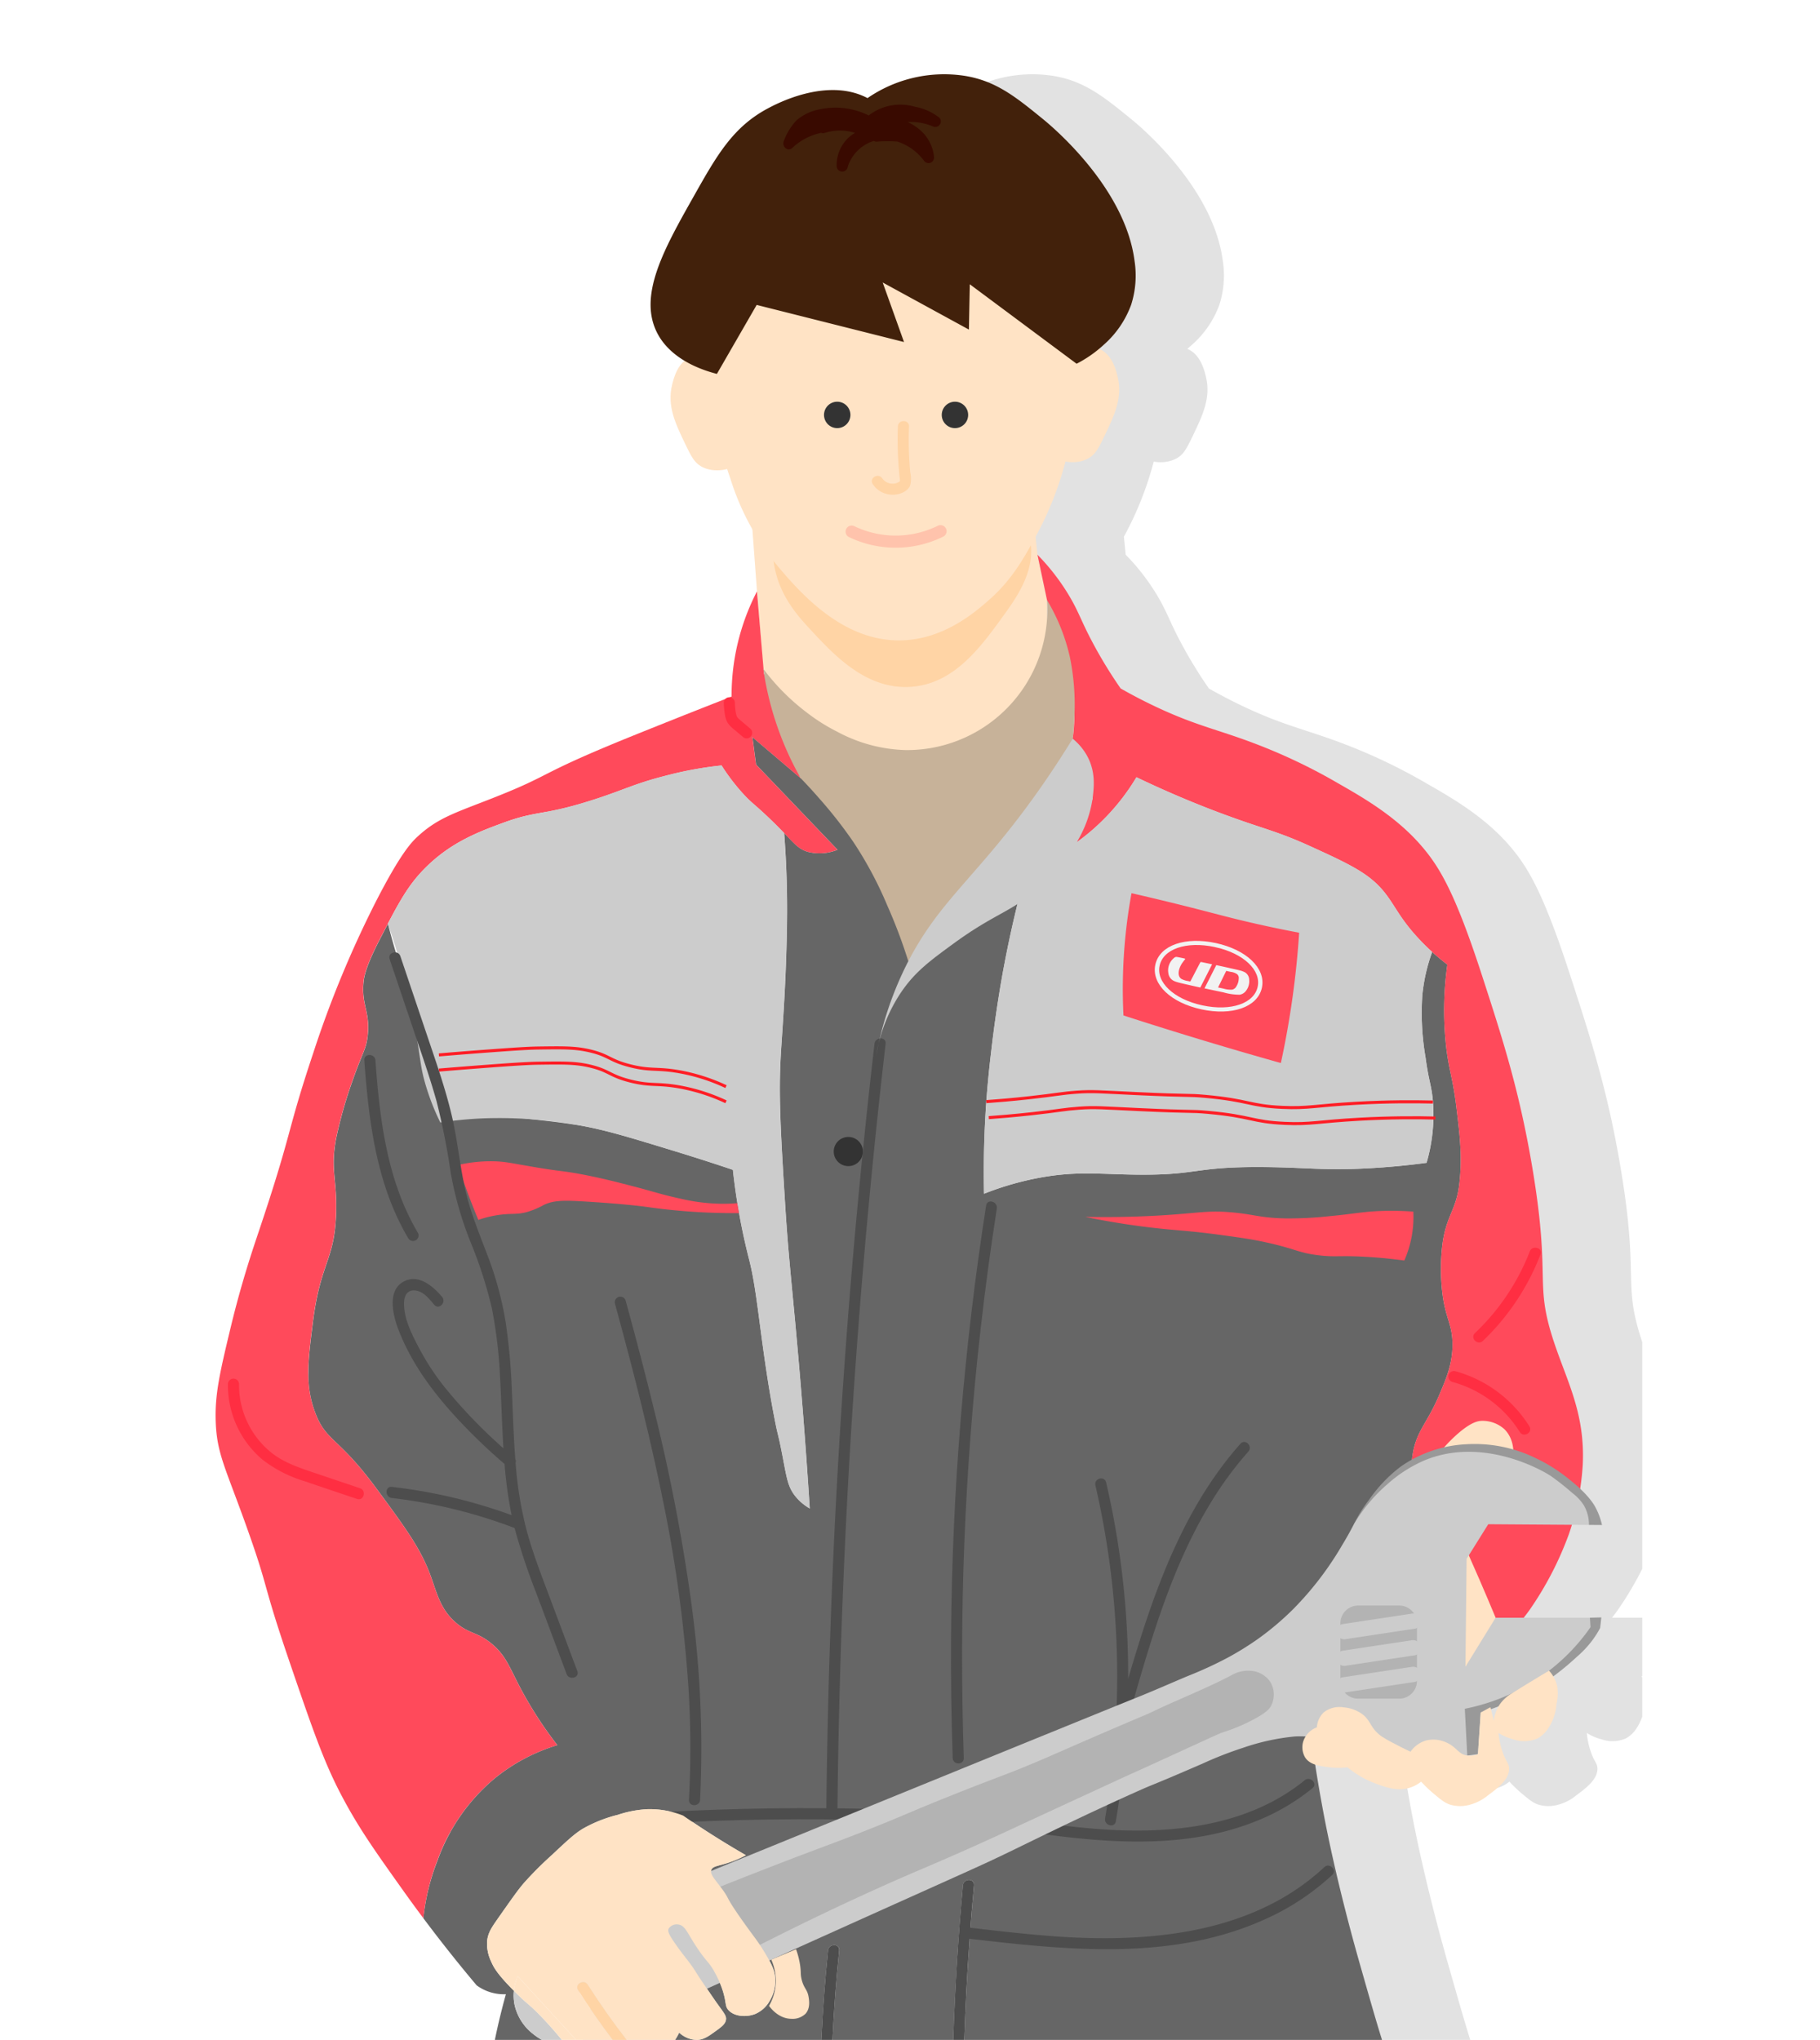 <svg xmlns="http://www.w3.org/2000/svg" xmlns:xlink="http://www.w3.org/1999/xlink" width="430" height="482" viewBox="0 0 430 482">
  <defs>
    <clipPath id="clip-path">
      <rect id="長方形_1767" data-name="長方形 1767" width="430" height="482" transform="translate(-12224 1764)" fill="#fff" opacity="0.58"/>
    </clipPath>
    <clipPath id="clip-path-2">
      <rect id="長方形_1003" data-name="長方形 1003" width="345" height="482" transform="translate(4834 2426)" fill="red" opacity="0.43"/>
    </clipPath>
    <clipPath id="clip-path-3">
      <rect id="長方形_936" data-name="長方形 936" width="327.564" height="468.756" fill="none"/>
    </clipPath>
  </defs>
  <g id="マスクグループ_32" data-name="マスクグループ 32" transform="translate(12224 -1764)" clip-path="url(#clip-path)">
    <g id="マスクグループ_24" data-name="マスクグループ 24" transform="translate(-17015 -662)" clip-path="url(#clip-path-2)">
      <g id="グループ_1894" data-name="グループ 1894" transform="translate(4841.935 2443.535)">
        <path id="パス_3331" data-name="パス 3331" d="M309.074,364.646q.75-.953,1.411-1.89a78.318,78.318,0,0,0,9.227-17.794c.18-.532.439-1.306.73-2.264l4.035.028,3.088.021a16.515,16.515,0,0,0-1.546-4.171,17.3,17.3,0,0,0-3.605-4.39,52.727,52.727,0,0,0,.594-5.7c.559-11.834-3.5-19.23-6.591-28.339-5.089-14.972-.773-14.516-5.272-41.519-3.058-18.353-7.081-30.744-11.863-45.473-6.457-19.891-10.136-25.939-14.5-30.975-6.4-7.388-14.943-11.985-20.431-15.157A132.2,132.2,0,0,0,245.172,158c-8.64-3.26-13.795-4.173-23.336-8.707-3.469-1.648-6.23-3.164-8.011-4.18a107.22,107.22,0,0,1-6.967-11.494c-2.4-4.577-3-6.73-5.224-10.45a51.2,51.2,0,0,0-7.463-9.647c-.147-1.5-.291-2.908-.43-4.261.108-.2.217-.4.324-.6a78.031,78.031,0,0,0,6.368-15.817c.117-.415.241-.868.367-1.341a8.2,8.2,0,0,0,5.4-.743c1.69-.942,2.434-2.438,3.851-5.392,2.271-4.73,4.28-8.916,3.081-13.865-.371-1.531-1.265-5.223-4.237-6.547-.058-.027-.118-.041-.177-.064.353-.294.708-.6,1.066-.929a23.207,23.207,0,0,0,6.523-9.5,22.648,22.648,0,0,0,.807-10.331c-2.226-17.438-19.629-31.9-21.7-33.583C188.965,5.306,184.2,1.4,176.494.307A31.979,31.979,0,0,0,154.027,5.64c-.112-.059-.276-.143-.476-.24-9.39-4.532-20.87,1.513-22.928,2.6-8.392,4.419-12.2,11.177-17.616,20.778C105.943,41.3,99.7,52.38,104.425,61.3a16.552,16.552,0,0,0,6.378,6.4c-1.961,1.652-2.645,4.449-2.957,5.733-1.2,4.948.81,9.134,3.081,13.865,1.418,2.953,2.161,4.449,3.851,5.392a8.427,8.427,0,0,0,6.111.59c.246.787.479,1.492.679,2.085a67.844,67.844,0,0,0,5.265,12.214q.543,7.309,1.083,14.618a53.586,53.586,0,0,0-6,24.831l-.461.179c-.026,0-.05-.006-.077-.005a1.439,1.439,0,0,0-.93.4c-5.195,2.034-12.357,4.861-20.859,8.285-24.558,9.893-19.143,9.259-34.377,15.239-8.685,3.41-12.755,4.606-17.536,9.038-1.316,1.22-3.917,3.826-9.81,15.334a250.183,250.183,0,0,0-14.827,35.876c-6.408,19.221-4.685,17.756-12.758,41.819-1.492,4.447-4.156,12.241-6.758,23.076C1.04,306.592-.2,311.885.025,318.239c.268,7.754,2.286,10.849,7.491,25.472,5.256,14.762,3.325,11.959,9.989,31.466,5.26,15.394,7.972,23.249,11.987,30.967,3.923,7.539,7.659,12.83,14.484,22.476,5.085,7.186,9.828,13.2,11.932,15.838,2.268,2.84,4.248,5.229,5.777,7.044a10.877,10.877,0,0,0,6.906,2.092c-.5,1.8-1.288,4.728-2.093,8.371-.18.82-.35,1.624-.512,2.422h209.59c-1.374-4.38-2.961-9.949-5.186-17.751-5.259-18.45-7.83-31.626-8.446-34.843-.937-4.884-1.642-9.113-2.16-12.448a18.4,18.4,0,0,0,3.368.638,16.825,16.825,0,0,0,4.277,0,23.115,23.115,0,0,0,6.635,3.834c2.483.921,5.355,1.987,8.406.885a8.355,8.355,0,0,0,2.359-1.327,31.535,31.535,0,0,0,3.1,2.949c1.689,1.4,2.56,2.113,3.834,2.506a8.375,8.375,0,0,0,4.572,0,11.26,11.26,0,0,0,4.276-2.211c2.262-1.675,5.051-3.74,5.013-6.341-.018-1.316-.743-1.493-1.621-4.129a18.624,18.624,0,0,1-.886-4.276,11.762,11.762,0,0,0,3.393,1.474,8.067,8.067,0,0,0,5.751-.147,6.987,6.987,0,0,0,2.655-2.507,12.141,12.141,0,0,0,1.917-5.751,10.667,10.667,0,0,0,.147-4.129,7.8,7.8,0,0,0-.922-2.3c1.954-1.452,3.586-2.891,5.5-4.578a24.61,24.61,0,0,0,3.63-3.828,23.069,23.069,0,0,0,1.939-3.047l.277-2.494-2.7.076Z" transform="translate(20.856)" fill="#e2e2e2"/>
        <g id="グループ_1768" data-name="グループ 1768">
          <g id="グループ_1767" data-name="グループ 1767" clip-path="url(#clip-path-3)">
            <path id="パス_3266" data-name="パス 3266" d="M77.083,475.259a11.969,11.969,0,0,1-4.458-7.071,11.011,11.011,0,0,1-.126-3.17c-3.837-3.849-4.779-5.5-5.361-6.884a9.545,9.545,0,0,1-.952-4.955c.208-1.839,1.015-3.055,2.478-5.145,3.243-4.636,4.867-6.954,6.288-8.576a85.321,85.321,0,0,1,6.48-6.479c3.651-3.425,5.476-5.138,7.432-6.289a32.52,32.52,0,0,1,8.2-3.24,26.429,26.429,0,0,1,7.051-1.334,21.286,21.286,0,0,1,8.386,1.525q4.059,2.8,8.571,5.616,3.167,1.97,6.238,3.733a25.884,25.884,0,0,1-3.374,1.514c-2.942,1.074-4.371.982-4.763,1.906-.4.946.629,2.07,2.1,4,2.56,3.373.662,1.59,5.337,8.194,2.7,3.808,3.294,4.356,4.955,7.052,2.163,3.511,2.571,4.9,2.668,6.289a9.118,9.118,0,0,1-1.334,5.526,7.1,7.1,0,0,1-3.431,3.049c-2.043.787-4.9.626-6.288-.952-.87-.986-.418-1.675-1.334-4.574a23.363,23.363,0,0,0-1.715-4c-1.385-2.662-2-2.666-4.194-5.908-2.514-3.717-2.92-5.507-4.574-5.717a2.3,2.3,0,0,0-2.286.952c-.321.673.107,1.524,1.715,3.812,1.594,2.268,2.224,2.928,3.43,4.574,1.282,1.75,1.013,1.609,3.43,5.145,1.622,2.371,2.431,3.556,2.478,3.621,2.031,2.862,2.617,3.425,2.477,4.383-.154,1.051-1.049,1.7-2.668,2.859-1.5,1.077-2.591,1.863-4.193,1.906a6.137,6.137,0,0,1-4.192-1.715,13.126,13.126,0,0,1-.972,1.722h34.567q.5-10.586,1.583-21.135c.172-1.667,2.8-1.679,2.627,0q-1.088,10.543-1.589,21.135H176.3q.625-18.293,2.291-36.529c.154-1.671,2.781-1.682,2.626,0q-1.157,12.523-1.818,25.084-.3,5.721-.491,11.445H277.6c-1.374-4.38-2.961-9.95-5.185-17.752-5.26-18.45-7.831-31.625-8.447-34.843-1.131-5.9-1.93-10.87-2.464-14.429,19.024-7.268,33.926-16.851,43.543-26.09l-20.2-38.334a22.255,22.255,0,0,1,0-6.875c.88-5.523,3.4-7.339,6.151-13.75,1.783-4.158,3.28-7.651,3.256-12.3-.026-5.1-1.852-6.028-2.532-13.388a48.2,48.2,0,0,1,.064-9.412c.806-7.49,3.331-8.589,4.082-15.068.73-6.294.13-11.268-.629-17.579-.951-7.909-1.838-9.054-2.511-15.069a76.7,76.7,0,0,1,.315-19.148c-.984-.749-2.221-1.748-3.587-2.991a41.564,41.564,0,0,0-2.332,10.263,61.432,61.432,0,0,0,.757,14.613c.8,5.916,1.456,6.68,1.764,10.582a40.632,40.632,0,0,1-1.512,14.361c-3.027.407-7.568.938-13.1,1.26-10.931.635-15.07-.161-25.193-.252-17.373-.157-15.367,2.1-31.745,1.764-7.917-.161-13.1-.783-21.416.755a70.108,70.108,0,0,0-13.1,3.779c-.1-4.559-.1-10.378.252-17.132.384-7.46,1.033-13.057,1.511-17.133,1.167-9.924,2.542-17.365,3.024-19.9,1.067-5.619,2.167-10.445,3.106-14.267,3.54-11.539,8.926-24.533,16.66-31.489a13.151,13.151,0,0,0-.786-3.808,9.993,9.993,0,0,0-2.824-3.767l-3.8-24.046c-.675,15.323-10.892,28.4-24.982,32.329a34.69,34.69,0,0,1-34.386-9.993q-.551,5.513-1.1,11.026l-11.4-9.693q.433,3.239.864,6.478l19.241,20.125a11.15,11.15,0,0,1-6.969.5c-2.1-.6-2.992-1.7-5.636-4.442.268,3.472.507,7.557.624,12.154.125,4.885.073,8.809,0,12.093-.293,13.219-1.081,22.465-1.41,28.071-.557,9.545-.056,18.188,1.024,35.472.854,13.68,1.84,20.861,3.492,40.429,1.131,13.413,1.874,24.33,2.319,31.346a12,12,0,0,1-3.418-2.906c-1.84-2.308-2.026-4.411-3.135-10.1-1.038-5.321-.888-3.557-1.946-9.15-.729-3.864-1.257-7.121-1.676-9.878-1.863-12.224-2.459-20.064-4.089-26.549-.364-1.45-1.425-5.534-2.433-11.194-.637-3.582-1.112-7-1.461-10.222-3.195-1.078-7.9-2.627-13.628-4.38-10.885-3.329-16.327-4.993-22.389-6.085-.824-.148-1.742-.271-1.742-.271-3.939-.6-6.781-.891-9.259-1.162-7.852-.858-6.8-.893-8.881-1.028a65.148,65.148,0,0,0-10.494.178c-1.1-4.592-2.215-8.268-3.052-10.819-1.43-4.367-2.609-7.633-2.609-7.633a157.387,157.387,0,0,1-6.549-16.842c-1.133-3.5-2.091-6.874-2.9-10.1-.559,1.062-1.146,2.193-1.786,3.427-3.477,6.7-3.852,9.09-3.981,10.452-.51,5.317,1.563,6.816.994,12.443-.333,3.307-1.156,3.84-3.483,10.453a104.753,104.753,0,0,0-3.983,13.936c-1.393,7.472.214,9.4,0,17.421-.3,11.427-3.677,11.689-5.475,25.882-1.187,9.379-1.9,14.968.5,21.4,2.6,6.982,5.38,5.642,14.433,17.918,7.042,9.547,10.561,14.32,12.941,20.9,1.447,4,2.273,7.81,5.973,10.95,3.1,2.63,5.055,2.107,8.462,4.977,3.207,2.7,4.073,5.356,6.469,9.955a93.275,93.275,0,0,0,8.96,13.936,43.276,43.276,0,0,0-14.932,7.964A45.231,45.231,0,0,0,54.4,434.368a52.13,52.13,0,0,0-3.3,13.5c4.83,6.457,9.164,11.793,12.6,15.872a10.866,10.866,0,0,0,6.906,2.093c-.5,1.8-1.288,4.728-2.094,8.37-.18.82-.35,1.625-.512,2.423H79.131a12.951,12.951,0,0,1-2.047-1.368" transform="translate(-2.016 -12.239)" fill="#666"/>
            <path id="パス_3267" data-name="パス 3267" d="M107.478,511.9a1.369,1.369,0,0,0,.25-.127c-.063-.018-.136-.038-.193-.056-.015.051-.036.117-.057.183" transform="translate(-9.061 -43.141)" fill="#ffad42"/>
            <path id="パス_3268" data-name="パス 3268" d="M209.038,153.042c-.562-5-.9-11.487-1.013-20.488l-2.258-10.714c-.692-7.022-1.314-12.525-1.668-15.915,0,0-.468-4.485-2.143-5.1a1.125,1.125,0,0,0-.5-.062c-.035-.017-.064-.038-.1-.053-7.1-2.861-14.877-2.061-22.276-1.065-7.179.965-.221-.527-24.386,2.077-7.2.777-13.127,1.5-17.168,2.006l1.984,26.784q.739,9.133,1.479,18.265c.84,1.627,12.575,23.62,33.127,26.034,7.734.907,15.084-1.178,17.227-1.764,5.146-1.4,10.8-3.9,14.028-8.339a9.833,9.833,0,0,0,.927-1.573,1.142,1.142,0,0,0,.277-.029,1.432,1.432,0,0,0,.615-.366c.3-.3,1.064-4.26,1.846-9.7" transform="translate(-11.595 -8.324)" fill="#ffe3c5"/>
            <path id="パス_3269" data-name="パス 3269" d="M65.794,413.959A43.284,43.284,0,0,1,80.727,406a93.33,93.33,0,0,1-8.959-13.936c-2.4-4.6-3.264-7.253-6.471-9.954-3.406-2.871-5.361-2.348-8.461-4.978-3.7-3.14-4.527-6.95-5.973-10.95-2.38-6.586-5.9-11.358-12.941-20.9C28.867,333,26.085,334.336,23.488,327.354c-2.394-6.434-1.686-12.022-.5-21.4,1.8-14.193,5.172-14.455,5.475-25.882.213-8.016-1.393-9.949,0-17.421a104.783,104.783,0,0,1,3.982-13.936c2.328-6.613,3.15-7.145,3.484-10.453.568-5.627-1.505-7.126-1-12.443.13-1.362.505-3.755,3.981-10.452,4.255-8.2,6.383-12.3,10.453-16.426,6.034-6.122,12.53-8.628,18.914-10.95,7.837-2.851,9.39-1.563,21.4-5.475,7.062-2.3,9.431-3.692,16.425-5.475a86.376,86.376,0,0,1,13.439-2.489,48.187,48.187,0,0,0,4.914,6.484c2.19,2.433,2.695,2.493,6.238,5.87,5.8,5.529,6.4,7.234,9.256,8.053a11.147,11.147,0,0,0,6.968-.5l-19.241-20.125q-.433-3.239-.864-6.478l11.4,9.693q-4.328-12.377-8.658-24.752l-1.646-19.358a53.576,53.576,0,0,0-6,24.83c-5.271,2.06-13,5.1-22.326,8.86-24.558,9.893-19.144,9.259-34.377,15.239-8.685,3.41-12.755,4.6-17.536,9.038-1.316,1.22-3.917,3.826-9.811,15.333a250.343,250.343,0,0,0-14.826,35.876c-6.408,19.221-4.686,17.756-12.758,41.819-1.492,4.447-4.156,12.242-6.758,23.077C1.041,317.84-.194,323.135.026,329.489c.267,7.754,2.286,10.848,7.491,25.472,5.256,14.762,3.324,11.958,9.989,31.466,5.26,15.394,7.972,23.249,11.987,30.966,4.155,7.988,8.1,13.491,14.484,22.476q2.626,3.7,5.11,7.011a52.093,52.093,0,0,1,3.267-13.508A45.219,45.219,0,0,1,65.793,413.96" transform="translate(0 -11.25)" fill="#ff4a5b"/>
            <path id="パス_3270" data-name="パス 3270" d="M328.363,373.207a78.312,78.312,0,0,0,9.226-17.794,61.328,61.328,0,0,0,3.3-16.476c.56-11.834-3.494-19.23-6.591-28.339-5.088-14.972-.773-14.516-5.271-41.519-3.058-18.353-7.081-30.744-11.863-45.473-6.457-19.891-10.136-25.939-14.5-30.975-6.4-7.388-14.942-11.985-20.431-15.157a132.17,132.17,0,0,0-19.178-9.027c-8.639-3.261-13.795-4.174-23.336-8.707-3.469-1.648-6.23-3.164-8.011-4.18a107.223,107.223,0,0,1-6.967-11.494c-2.4-4.577-3-6.73-5.225-10.45a51.164,51.164,0,0,0-7.463-9.647q1.13,5.357,2.259,10.714c.333.927.807,2.262,1.356,3.874,2.161,6.354,3.617,10.635,4.394,14.754a44.371,44.371,0,0,1,.314,14.126A9.986,9.986,0,0,1,223.2,171.2c.6,1.428.589,2.448.942,5.023.176,1.278.462,3.113.941,5.336l-3.766,10.359a51.489,51.489,0,0,0,14.126-15.382c8.527,4.091,15.7,6.935,20.718,8.79,9.461,3.5,12.473,3.916,20.4,7.534,9.29,4.239,14.008,6.45,17.578,10.986,2.486,3.158,3.5,5.961,7.849,10.673A53.746,53.746,0,0,0,308.9,220.8a76.653,76.653,0,0,0-.314,19.149c.672,6.014,1.559,7.159,2.51,15.068.759,6.311,1.358,11.284.628,17.579-.75,6.479-3.276,7.578-4.081,15.069a48.2,48.2,0,0,0-.064,9.411c.679,7.36,2.507,8.289,2.532,13.388.024,4.651-1.473,8.145-3.256,12.3-2.748,6.41-5.271,8.226-6.151,13.75a22.225,22.225,0,0,0,0,6.875l20.2,38.334a59.964,59.964,0,0,0,7.463-8.519" transform="translate(-17.877 -10.451)" fill="#ff4a5b"/>
            <path id="パス_3271" data-name="パス 3271" d="M48.438,229.137c1.606,6.456,2.653,12.453,2.807,13.342.971,5.617.943,7.156,1.947,10.708a55.338,55.338,0,0,0,3.651,9.491,97.414,97.414,0,0,1,10.221-.974,105.543,105.543,0,0,1,22.876,1.7c6.062,1.091,11.5,2.755,22.389,6.084,5.732,1.753,10.433,3.3,13.628,4.381.349,3.222.823,6.64,1.461,10.221,1.007,5.66,2.069,9.746,2.434,11.194,1.63,6.485,2.225,14.325,4.088,26.55.419,2.755.947,6.013,1.678,9.878,1.056,5.593.907,3.828,1.944,9.149,1.109,5.687,1.3,7.79,3.137,10.1a11.985,11.985,0,0,0,3.417,2.9c-.445-7.016-1.187-17.933-2.319-31.346-1.651-19.567-2.637-26.748-3.492-40.429-1.079-17.283-1.581-25.927-1.023-35.471.328-5.607,1.115-14.853,1.408-28.071.073-3.284.125-7.207,0-12.094-.116-4.6-.355-8.682-.622-12.154-.941-.977-2.1-2.159-3.621-3.611-3.542-3.378-4.046-3.438-6.237-5.87a48.173,48.173,0,0,1-4.915-6.484,86.424,86.424,0,0,0-13.439,2.489c-6.994,1.784-9.362,3.175-16.425,5.475-12.011,3.913-13.566,2.624-21.4,5.475-6.383,2.322-12.879,4.828-18.914,10.951-3.457,3.507-5.517,7-8.666,13,1.873,5.41,3.141,10.009,3.988,13.413" transform="translate(-3.747 -15.035)" fill="#ccc"/>
            <path id="パス_3272" data-name="パス 3272" d="M206.156,211.2c-.94,3.822-2.04,8.649-3.107,14.267-.482,2.537-1.856,9.979-3.023,19.9-.48,4.076-1.127,9.672-1.512,17.132-.348,6.753-.353,12.573-.252,17.133a69.985,69.985,0,0,1,13.1-3.779c8.315-1.539,13.5-.917,21.415-.756,16.378.333,14.374-1.92,31.744-1.764,10.125.092,14.264.888,25.194.252,5.534-.321,10.074-.852,13.1-1.259a40.592,40.592,0,0,0,1.512-14.361c-.306-3.9-.965-4.666-1.764-10.582a61.483,61.483,0,0,1-.755-14.613,41.61,41.61,0,0,1,2.331-10.264c-1.046-.95-2.166-2.038-3.32-3.288-4.353-4.711-5.361-7.513-7.847-10.672-3.57-4.535-8.289-6.748-17.579-10.986-7.931-3.619-10.942-4.04-20.4-7.534-5.021-1.854-12.192-4.7-20.718-8.789a51.473,51.473,0,0,1-14.126,15.382l3.767-10.359c-.479-2.223-.766-4.059-.941-5.338-.062-.453-.112-.845-.157-1.214-7.735,6.956-13.121,19.95-16.66,31.49" transform="translate(-16.71 -15.151)" fill="#ccc"/>
            <path id="パス_3273" data-name="パス 3273" d="M62.528,281.349q.937,2.854,2.033,5.844,1.367,3.715,2.795,7.115a25.432,25.432,0,0,1,5.59-1.271c2.438-.264,3.465,0,5.59-.508a18.879,18.879,0,0,0,4.319-1.778c2.324-1.06,4.412-1.12,10.164-.762,8.994.559,13.467,1.159,14.229,1.27A144.866,144.866,0,0,0,128.94,292.7l-.424-2.336c-.92.074-2.241.15-3.828.132a44.814,44.814,0,0,1-9.5-1.188c-4.983-1.081-5.979-1.584-12.143-3.167-3.757-.965-7.055-1.811-11.483-2.64-4.61-.862-4.139-.525-11.218-1.715-5.32-.9-6.564-1.251-9.239-1.32a33.939,33.939,0,0,0-8.575.881" transform="translate(-5.272 -23.644)" fill="#ff4a5b"/>
            <path id="パス_3274" data-name="パス 3274" d="M224.376,294.674c6.432,1.321,11.7,2.06,15.292,2.49,6.446.769,8.871.706,16.714,1.777,4.887.668,7.33,1,10.846,1.778,6.935,1.531,7.466,2.434,12.269,3.023,3.97.487,4.751.01,11.025.356,3.989.22,7.211.608,9.246.889A25.569,25.569,0,0,0,301.9,293.43c-1.483-.113-3.849-.244-6.757-.178-4.98.112-7.043.7-12.98,1.244a87.05,87.05,0,0,1-10.669.533c-5.8-.133-7.24-.957-12.447-1.422-5.767-.516-7.688.165-16.714.711-4.274.258-10.415.5-17.96.355" transform="translate(-18.916 -24.722)" fill="#ff4a5b"/>
            <path id="パス_3275" data-name="パス 3275" d="M236.137,211.291c-.644,3.51-1.189,7.324-1.557,11.415a125.568,125.568,0,0,0-.346,17.468q9.488,3.071,19.371,6.054,9.023,2.718,17.814,5.188c1.044-4.815,1.994-10.013,2.767-15.566.747-5.363,1.244-10.452,1.557-15.22-2.782-.521-7.062-1.369-12.279-2.594-5.171-1.214-7.782-1.982-14.354-3.632-3.06-.768-7.511-1.862-12.972-3.113" transform="translate(-19.734 -17.813)" fill="#ff4a5b"/>
            <path id="パス_3276" data-name="パス 3276" d="M255.156,235.34c1.492.323,3.129.672,4.5.954a13.47,13.47,0,0,0,3.839.545,2.388,2.388,0,0,0,1.558-1.044,3.622,3.622,0,0,0,.594-1.357,3.518,3.518,0,0,0,.066-1.128,2.09,2.09,0,0,0-1.027-1.776,5.612,5.612,0,0,0-1.3-.461c-.451-.119-.94-.225-1.361-.32-.592-.132-1.041-.234-1.041-.234-1.152-.262-1.743-.385-3.045-.669Zm5.137-4.124,1.067.231a3.283,3.283,0,0,1,1.515.556,1.165,1.165,0,0,1,.367,1.043,3.563,3.563,0,0,1-.561,1.83,1.46,1.46,0,0,1-1.041.771,5.993,5.993,0,0,1-1.98-.244l-1.3-.276s.648-1.3,1.928-3.911" transform="translate(-21.511 -19.378)" fill="#f2f2f2"/>
            <path id="パス_3277" data-name="パス 3277" d="M253.885,229c-.072-.016-.136-.027-.193-.038a.575.575,0,0,0-.208-.014.163.163,0,0,0-.127.1c-.362.683-2.346,4.5-2.346,4.5l-.579-.125a4.766,4.766,0,0,1-1.537-.5c-.944-.649-.585-1.938-.523-2.2a5.31,5.31,0,0,1,.887-1.762c.277-.384.5-.636.5-.636a.2.2,0,0,0,.039-.092.1.1,0,0,0-.03-.071.207.207,0,0,0-.081-.04c-.1-.029-.26-.061-.29-.068,0,0-1-.219-1.509-.3a1.257,1.257,0,0,0-.279-.015,1.038,1.038,0,0,0-.5.283,3.808,3.808,0,0,0-1.259,2.1,3.638,3.638,0,0,0-.025,1.434,2.326,2.326,0,0,0,1.04,1.7c.578.348,1.106.494,3.524,1.043.863.2,1.889.427,2.988.668l2.788-5.489-2.28-.478" transform="translate(-20.72 -19.201)" fill="#f2f2f2"/>
            <path id="パス_3278" data-name="パス 3278" d="M253.5,239.346c-6.977-1.508-11.374-5.707-10.453-9.965s6.66-6.262,13.637-4.753,11.388,5.71,10.467,9.967S260.478,240.856,253.5,239.346Zm3.184-14.718c-7.02-1.518-12.787.475-13.709,4.738s3.506,8.462,10.525,9.98,12.785-.474,13.707-4.739-3.507-8.46-10.523-9.979Z" transform="translate(-20.474 -18.895)" fill="none" stroke="#f2f2f2" stroke-miterlimit="10" stroke-width="0.969"/>
            <path id="パス_3279" data-name="パス 3279" d="M89.188,396.354l-6.273-16.73c-2.019-5.387-4.133-10.76-5.655-16.315a88.8,88.8,0,0,1-2.66-16.186,1.028,1.028,0,0,0-.068-.847c-.415-5.356-.561-10.745-.809-16.1A148.516,148.516,0,0,0,72.235,313.8a79.846,79.846,0,0,0-4.351-15.867c-1.97-5.19-4.094-10.325-5.279-15.768-1.224-5.624-1.752-11.372-3.069-16.98-1.473-6.268-3.606-12.357-5.661-18.452l-6.5-19.27c-.538-1.592-3.075-.909-2.533.7l5.729,16.991c1.845,5.472,3.773,10.929,5.333,16.493a164.157,164.157,0,0,1,3.379,17.08A83.469,83.469,0,0,0,63.9,294.863a102.827,102.827,0,0,1,5.079,15.7,110.025,110.025,0,0,1,1.951,16.384c.319,5.579.448,11.19.794,16.777a121.24,121.24,0,0,1-13.642-14.137,58.152,58.152,0,0,1-6.3-9.567c-1.694-3.223-3.619-6.92-3.534-10.655.042-1.817.853-3.259,2.879-2.895,1.822.327,3.123,2.015,4.25,3.343,1.1,1.29,2.945-.575,1.857-1.857-2.211-2.606-5.741-5.648-9.327-3.477-3.683,2.23-2.225,8-.987,11.216,3.16,8.2,8.45,15.187,14.409,21.553a133.934,133.934,0,0,0,10.664,10.181,101.289,101.289,0,0,0,1.664,12.087,123.033,123.033,0,0,0-28.285-6.674c-1.676-.192-1.662,2.436,0,2.626a120.127,120.127,0,0,1,28.988,7.093,149.182,149.182,0,0,0,5.184,15.517l7.114,18.974c.588,1.569,3.127.889,2.532-.7" transform="translate(-3.719 -19.101)" fill="#4d4d4d"/>
            <path id="パス_3280" data-name="パス 3280" d="M34.392,362.433l-11.214-3.787c-3.416-1.155-6.892-2.347-9.742-4.633a20.513,20.513,0,0,1-7.627-16.2,1.313,1.313,0,0,0-2.625,0,23.049,23.049,0,0,0,8.142,17.843,30.671,30.671,0,0,0,10.016,5.131c4.111,1.411,8.234,2.784,12.352,4.174,1.6.542,2.293-1.993.7-2.532" transform="translate(-0.268 -28.373)" fill="#ff2e42"/>
            <path id="パス_3281" data-name="パス 3281" d="M51.039,295.046C43.754,282.765,42.009,268.284,41,254.3c-.122-1.676-2.749-1.689-2.626,0,1.046,14.446,2.874,29.382,10.4,42.069a1.314,1.314,0,0,0,2.267-1.325" transform="translate(-3.235 -21.333)" fill="#4d4d4d"/>
            <path id="パス_3282" data-name="パス 3282" d="M337.853,303.639a53.1,53.1,0,0,1-12.946,19.285c-1.227,1.168.632,3.023,1.857,1.857a56.07,56.07,0,0,0,13.621-20.444c.61-1.577-1.928-2.26-2.532-.7" transform="translate(-27.358 -25.524)" fill="#ff2e42"/>
            <path id="パス_3283" data-name="パス 3283" d="M337.227,347.647a30.069,30.069,0,0,0-17.489-13.029,1.314,1.314,0,0,0-.7,2.533,27.328,27.328,0,0,1,15.919,11.821c.893,1.431,3.166.114,2.267-1.325" transform="translate(-26.819 -28.206)" fill="#ff2e42"/>
            <path id="パス_3284" data-name="パス 3284" d="M121.079,387.707a435.006,435.006,0,0,0-8.833-45.724c-2.09-8.6-4.352-17.147-6.683-25.68a1.315,1.315,0,0,0-2.533.7c4.084,14.952,7.96,29.972,11.063,45.163a325.931,325.931,0,0,1,6.332,45.918,230.759,230.759,0,0,1,.1,26.167c-.092,1.688,2.535,1.683,2.626,0a251.546,251.546,0,0,0-2.076-46.543" transform="translate(-8.682 -26.588)" fill="#4d4d4d"/>
            <path id="パス_3285" data-name="パス 3285" d="M261.272,353.289c-11.914,13.428-18.708,30.289-24.016,47.214q-1.3,4.154-2.514,8.337a203.37,203.37,0,0,0-1.956-28.931q-1.236-8.81-3.253-17.484c-.381-1.645-2.914-.949-2.532.7a200.134,200.134,0,0,1,4.5,61.189q-.71,8.8-2.209,17.5c-.284,1.653,2.246,2.363,2.532.7a203.177,203.177,0,0,0,2.733-25.685,1.2,1.2,0,0,0,.86-.875c4.811-16.775,9.742-33.869,18.923-48.869a84,84,0,0,1,8.789-11.936c1.118-1.26-.733-3.124-1.857-1.857" transform="translate(-19.134 -29.749)" fill="#4d4d4d"/>
            <path id="パス_3286" data-name="パス 3286" d="M166.387,277.628a3.446,3.446,0,1,1-3.446-3.446,3.446,3.446,0,0,1,3.446,3.446" transform="translate(-13.446 -23.115)" fill="#333"/>
            <path id="パス_3287" data-name="パス 3287" d="M57.621,252.861c5.1-.428,9.333-.752,12.392-.978,7.363-.545,9.336-.625,11.414-.653,5.629-.073,8.443-.11,11.74.653,4.8,1.11,4.653,2.312,9.783,3.587,4.71,1.17,6.077.465,11.087,1.3a44.39,44.39,0,0,1,11.414,3.587" transform="translate(-4.858 -21.177)" fill="none" stroke="#ff1d25" stroke-miterlimit="10" stroke-width="0.717"/>
            <path id="パス_3288" data-name="パス 3288" d="M57.621,256.776c5.1-.428,9.333-.752,12.392-.978,7.363-.545,9.336-.625,11.414-.653,5.629-.073,8.443-.11,11.74.653,4.8,1.11,4.653,2.312,9.783,3.587,4.71,1.17,6.077.465,11.087,1.3a44.389,44.389,0,0,1,11.414,3.587" transform="translate(-4.858 -21.507)" fill="none" stroke="#ff1d25" stroke-miterlimit="10" stroke-width="0.717"/>
            <path id="パス_3289" data-name="パス 3289" d="M198.855,264.854c2.333-.167,5.9-.452,10.248-.932,6.254-.689,7.541-1.049,11.088-1.3,3.829-.275,5.45-.077,14.023.326,13.57.637,11.882.254,16.306.653,10.527.947,10.393,2.247,18.262,2.609,6.16.282,7.865-.44,17.61-.979,7.388-.408,13.566-.389,17.993-.28" transform="translate(-16.765 -22.13)" fill="none" stroke="#ff1d25" stroke-miterlimit="10" stroke-width="0.717"/>
            <path id="パス_3290" data-name="パス 3290" d="M199.5,268.98c2.333-.167,5.9-.452,10.248-.932,6.254-.689,7.541-1.05,11.088-1.3,3.829-.275,5.45-.077,14.023.326,13.57.637,11.882.254,16.306.652,10.527.948,10.393,2.248,18.262,2.609,6.16.283,7.865-.44,17.61-.978,7.388-.408,13.566-.389,17.993-.281" transform="translate(-16.819 -22.478)" fill="none" stroke="#ff1d25" stroke-miterlimit="10" stroke-width="0.717"/>
            <path id="パス_3291" data-name="パス 3291" d="M149.178,483.751a18.878,18.878,0,0,1,.961,3.757c.261,1.757.046,2.021.349,3.32.52,2.224,1.352,2.313,1.66,4.2.126.767.433,2.631-.7,3.932a4.391,4.391,0,0,1-3.408,1.223c-3.046-.041-4.96-2.659-5.242-3.058a11.934,11.934,0,0,0,1.485-4.282,12.154,12.154,0,0,0-.961-6.641l5.854-2.447" transform="translate(-12.039 -40.783)" fill="#ffe3c5"/>
            <path id="パス_3292" data-name="パス 3292" d="M321.763,380.123q1.7,3.812,3.392,7.72,1.928,4.461,3.753,8.848,1.589,6.7,3.177,13.4L314.1,407.824l7.668-27.7" transform="translate(-26.48 -32.047)" fill="#ffe3c5"/>
            <path id="パス_3293" data-name="パス 3293" d="M312.986,358.638a35.7,35.7,0,0,1,6.489-7.815c3.373-3.035,5.048-3.327,5.9-3.392a7.713,7.713,0,0,1,5.457,1.917c2.525,2.411,2.962,6.876.737,10.765l-18.58-1.474" transform="translate(-26.387 -29.29)" fill="#ffe3c5"/>
            <path id="パス_3294" data-name="パス 3294" d="M350.77,368.369c-.361-.675-1.689-3.038-6.054-6.5a38.632,38.632,0,0,0-8.243-5.215,32.791,32.791,0,0,0-16.148-3.2,29.6,29.6,0,0,0-15.476,5.215,33.983,33.983,0,0,0-7.57,7.906,34.589,34.589,0,0,0-3.68,5.948c2.044-1.684,3.831-3.3,5.384-4.8,2.024-1.955,2.566-2.777,3.982-4.12a32.99,32.99,0,0,1,7.464-5.241,26.172,26.172,0,0,1,13.352-2.316,31.727,31.727,0,0,1,19.945,9.047,31.115,31.115,0,0,1,5.5,7.422l3.088.022a16.5,16.5,0,0,0-1.546-4.171" transform="translate(-24.752 -29.793)" fill="#999"/>
            <path id="パス_3295" data-name="パス 3295" d="M351.586,398.211l2.7-.076q-.137,1.247-.277,2.494a23.07,23.07,0,0,1-1.939,3.047,24.688,24.688,0,0,1-3.63,3.828,63.752,63.752,0,0,1-7.952,6.291,58.042,58.042,0,0,1-14.7,6.821q-.325,4.919-.652,9.836l-6.233.819q.525-7.34,1.048-14.68l31.635-18.381" transform="translate(-26.885 -33.565)" fill="#999"/>
            <path id="パス_3296" data-name="パス 3296" d="M168.963,250.023q-4.067,35.138-6.7,70.423-2.618,35.167-3.8,70.421-.665,19.846-.873,39.7a1.314,1.314,0,0,0,2.626,0q.375-35.371,2.19-70.707,1.814-35.218,5.066-70.342,1.831-19.772,4.117-39.5c.194-1.676-2.434-1.662-2.626,0" transform="translate(-13.286 -20.973)" fill="#4d4d4d"/>
            <path id="パス_3297" data-name="パス 3297" d="M198.046,291.784q-3.928,25.2-6.017,50.637-2.078,25.457-2.269,51.022-.108,14.441.39,28.878c.058,1.685,2.684,1.692,2.626,0q-.869-25.42.123-50.857,1-25.308,3.845-50.5,1.615-14.282,3.834-28.487c.258-1.653-2.272-2.365-2.532-.7" transform="translate(-15.996 -24.519)" fill="#4d4d4d"/>
            <path id="パス_3298" data-name="パス 3298" d="M278.252,462.542c-16.7,15.58-40.808,17.864-62.56,16.416-7.032-.469-14.035-1.281-21.033-2.1-1.676-.2-1.662,2.433,0,2.626,23.54,2.739,48.509,5.345,70.649-5.12a58.011,58.011,0,0,0,14.8-9.969c1.238-1.156-.622-3.009-1.857-1.857" transform="translate(-16.305 -38.965)" fill="#4d4d4d"/>
            <path id="パス_3299" data-name="パス 3299" d="M275.249,440.131c-12.84,10.453-30.088,12.6-46.1,11.693-5.051-.288-10.08-.855-15.094-1.519-.709-.094-1.306.67-1.312,1.312a1.345,1.345,0,0,0,1.312,1.313c17.194,2.28,35.262,3.253,51.512-3.894a50.315,50.315,0,0,0,11.535-7.049c1.311-1.068-.557-2.916-1.857-1.857" transform="translate(-17.936 -37.079)" fill="#4d4d4d"/>
            <path id="パス_3300" data-name="パス 3300" d="M166.42,447.591q-25.656-.722-51.308.7c-1.68.092-1.691,2.72,0,2.626q25.626-1.42,51.308-.7c1.689.048,1.689-2.579,0-2.626" transform="translate(-9.598 -37.714)" fill="#4d4d4d"/>
            <path id="パス_3301" data-name="パス 3301" d="M141.31,151.893a51.811,51.811,0,0,0,10.316,10.369,44.142,44.142,0,0,0,7.2,4.53,36.078,36.078,0,0,0,16.12,4.317,33.156,33.156,0,0,0,33.4-35.442,45.424,45.424,0,0,1,5.428,13.569,56.185,56.185,0,0,1,.9,16.058c-.08,1.3-.182,2.373-.263,3.128a96.8,96.8,0,0,1-10.167,18.93c-4.146,5.98-7.215,8.91-18.545,21.891-4.4,5.044-7.926,9.172-10.119,11.754a123.115,123.115,0,0,0-4.956-13.143,89.839,89.839,0,0,0-8.141-15.2,104.815,104.815,0,0,0-7.869-10.041c-1.759-2.022-3.31-3.674-4.477-4.879a74.146,74.146,0,0,1-7.214-17.818,73.382,73.382,0,0,1-1.611-8.027" transform="translate(-11.913 -11.438)" fill="#c7b299"/>
            <path id="パス_3302" data-name="パス 3302" d="M170.478,246.184a37.394,37.394,0,0,1,6.046-15.116c3.226-4.65,6.67-7.2,12.345-11.338,10.487-7.636,13.919-7.239,21.415-14.361a37.944,37.944,0,0,0,7.524-9.446,27.481,27.481,0,0,0,3.766-10.359c.335-2.64.73-6.128-1.125-9.759a13.578,13.578,0,0,0-3.583-4.367c-1.445,2.363-3.778,6.079-6.834,10.5-14.876,21.529-24.1,26.841-32,42.075a80.386,80.386,0,0,0-7.558,22.171" transform="translate(-14.372 -14.453)" fill="#ccc"/>
            <path id="パス_3303" data-name="パス 3303" d="M324.212,361.127c-2.735-1.787-16.389-9.223-29.777-3.722a32.125,32.125,0,0,0-8.843,5.665,37.9,37.9,0,0,0-8.006,9.627c-.649,1.242-1.429,2.71-2.711,4.818a75.61,75.61,0,0,1-11.542,15.073,66.879,66.879,0,0,1-8.37,7.068,70.809,70.809,0,0,1-6.881,4.278,92.818,92.818,0,0,1-9.672,4.464c-3.97,1.668-7.907,3.419-11.9,5.023-8.1,3.246-56.221,22.872-122.837,50.045l15.653,21.278c13.649-6.168,24.834-11.209,32.53-14.675,37.035-16.677,37.624-16.837,44.758-20.3,6.34-3.078,16.4-8.061,28.372-13.452,6.775-3.051,2.764-1.1,16.992-7.26a87.745,87.745,0,0,1,9.5-3.712,52.717,52.717,0,0,1,12.176-2.672c7.64-.44,10.992,2.9,19.155,5.494a55.953,55.953,0,0,0,21.827,2.227q-.375-7.137-.748-14.273a48.087,48.087,0,0,0,15.893-6.218,47.256,47.256,0,0,0,8.91-7.127,46.5,46.5,0,0,0,4.9-5.94l-.148-2.227H311.167l-7.127,11.582q.136-12.741.271-25.483l5.115-8.184,23.79.165a9.145,9.145,0,0,0-1.232-4.681,11.869,11.869,0,0,0-2.753-2.915,62.671,62.671,0,0,0-5.02-3.967" transform="translate(-8.74 -29.964)" fill="#ccc"/>
            <path id="パス_3304" data-name="パス 3304" d="M250.777,412.938a7.92,7.92,0,0,1,4.524-1.028,6.115,6.115,0,0,1,4.525,2.468,5.782,5.782,0,0,1,.411,5.554c-.445.961-1.222,1.861-4.319,3.5a41.722,41.722,0,0,1-6.787,2.879c-1.029.313-1.15.389-11.518,5.142-19.6,8.986-2.43,1.038-19.333,8.845-23.539,10.87-21.4,9.917-24.475,11.312-14.378,6.52-16.243,7-27.148,11.929-7.042,3.183-17.341,7.99-29.822,14.4l-9.461-13.985c3.24-1.3,8.327-3.326,14.6-5.759,11.9-4.612,13.893-5.189,22.624-8.638,9.813-3.877,8.9-3.782,20.566-8.433,11.7-4.665,11.721-4.4,19.333-7.61,4.894-2.063,6.027-2.653,17.211-7.464,9.816-4.224,8.784-3.7,9.937-4.259,6.323-3.059,12.915-5.565,19.127-8.844" transform="translate(-10.739 -34.724)" fill="#b3b3b3"/>
            <path id="パス_3305" data-name="パス 3305" d="M304.11,417.075h-9.693a4.2,4.2,0,0,1-4.2-4.2v-13.6a4.2,4.2,0,0,1,4.2-4.2h9.693a4.2,4.2,0,0,1,4.2,4.2v13.6a4.2,4.2,0,0,1-4.2,4.2" transform="translate(-24.467 -33.307)" fill="#b3b3b3"/>
            <path id="パス_3306" data-name="パス 3306" d="M291.531,403.167l16.268-2.459a1.834,1.834,0,0,0,1.273-2.242,1.868,1.868,0,0,0-2.242-1.273l-16.268,2.459a1.834,1.834,0,0,0-1.273,2.242,1.868,1.868,0,0,0,2.242,1.273" transform="translate(-24.384 -33.483)" fill="#ccc"/>
            <path id="パス_3307" data-name="パス 3307" d="M291.531,410.036l16.268-2.459a1.834,1.834,0,0,0,1.273-2.242,1.868,1.868,0,0,0-2.242-1.273l-16.268,2.459a1.834,1.834,0,0,0-1.273,2.242,1.868,1.868,0,0,0,2.242,1.273" transform="translate(-24.384 -34.063)" fill="#ccc"/>
            <path id="パス_3308" data-name="パス 3308" d="M291.531,416.9l16.268-2.459a1.834,1.834,0,0,0,1.273-2.242,1.868,1.868,0,0,0-2.242-1.273l-16.268,2.459a1.834,1.834,0,0,0-1.273,2.242,1.868,1.868,0,0,0,2.242,1.273" transform="translate(-24.384 -34.642)" fill="#ccc"/>
            <path id="パス_3309" data-name="パス 3309" d="M338.694,411.884a8.165,8.165,0,0,1,1.923,3.655,10.668,10.668,0,0,1-.147,4.129,12.141,12.141,0,0,1-1.917,5.751,6.994,6.994,0,0,1-2.655,2.507,8.067,8.067,0,0,1-5.751.147,11.8,11.8,0,0,1-3.393-1.474,18.658,18.658,0,0,0,.885,4.276c.879,2.635,1.6,2.813,1.622,4.129.038,2.6-2.752,4.666-5.013,6.341a11.26,11.26,0,0,1-4.276,2.211,8.375,8.375,0,0,1-4.572,0c-1.274-.393-2.145-1.1-3.834-2.506a31.549,31.549,0,0,1-3.1-2.949,8.356,8.356,0,0,1-2.359,1.327c-3.051,1.1-5.923.037-8.406-.885a23.138,23.138,0,0,1-6.635-3.834,16.825,16.825,0,0,1-4.277,0c-2.406-.31-4.631-.6-5.751-2.36a4.782,4.782,0,0,1-.442-3.687,5.317,5.317,0,0,1,3.244-3.392,5.362,5.362,0,0,1,1.622-3.539,6.017,6.017,0,0,1,4.719-1.179,8.672,8.672,0,0,1,3.981,1.327c2.547,1.663,2.056,3.381,4.867,5.457a30.371,30.371,0,0,0,3.1,1.769c1.57.843,2.9,1.485,3.834,1.917a6.883,6.883,0,0,1,3.687-2.655,7.351,7.351,0,0,1,5.013.59c2.253,1.078,2.582,2.59,4.571,2.949a4.991,4.991,0,0,0,2.655-.3q.327-4.919.653-9.836l2.286-1.246.832,3.221a8.568,8.568,0,0,1,1.35-3.845,8.9,8.9,0,0,1,2.927-2.677c2.557-1.591,5.461-3.383,8.757-5.345" transform="translate(-23.641 -34.725)" fill="#ffe3c5"/>
            <path id="パス_3310" data-name="パス 3310" d="M118.509,501.092a136.8,136.8,0,0,1-11.6-15.776c-.9-1.426-3.173-.11-2.267,1.325a141.609,141.609,0,0,0,12.007,16.308c1.1,1.288,2.948-.577,1.857-1.857" transform="translate(-8.805 -40.864)" fill="#ffd4a5"/>
            <path id="パス_3311" data-name="パス 3311" d="M137.453,168.215l-1.706-1.446c-.279-.237-.559-.472-.838-.71-.12-.1-.24-.207-.353-.317-.031-.03-.2-.232-.22-.247a2.5,2.5,0,0,1-.148-.265c-.01-.046-.091-.267-.1-.3a8.391,8.391,0,0,1-.19-.951c-.01-.063-.019-.125-.028-.189,0-.014-.006-.053-.016-.125-.018-.178-.038-.355-.053-.533-.03-.356-.048-.712-.056-1.07a1.313,1.313,0,1,0-2.626,0,20.308,20.308,0,0,0,.236,2.549,5.7,5.7,0,0,0,.688,2.183,7.488,7.488,0,0,0,1.635,1.654l1.919,1.627a1.313,1.313,0,1,0,1.857-1.857" transform="translate(-11.054 -13.552)" fill="#ff2e42"/>
            <path id="パス_3312" data-name="パス 3312" d="M202.758,115.124l-58.692,3.112a23.65,23.65,0,0,0-.1,6.511c.963,7.669,5.532,12.74,8.479,15.925,5.8,6.269,13.329,14.4,23.81,13.768,10.324-.624,16.61-9.335,22.179-17.053,3.1-4.3,7.737-10.918,6.02-18.148a14.393,14.393,0,0,0-1.7-4.115" transform="translate(-12.122 -9.706)" fill="#ffd4a5"/>
            <path id="パス_3313" data-name="パス 3313" d="M128.812,74.762a62.689,62.689,0,0,0,3.612,22.985A61.252,61.252,0,0,0,144.16,119.2c5.077,5.9,15.172,17.507,29.136,16.927,9.893-.41,17.131-6.759,20.273-9.516,5.572-4.887,8.478-10.255,11.353-15.562a78.089,78.089,0,0,0,6.368-15.817,81.812,81.812,0,0,0,3.071-18.719c.3-7.936.912-24.284-7.818-35.058-13.4-16.534-47.149-17.911-64.425-1.377-12.355,11.825-13.1,29.768-13.307,34.686" transform="translate(-10.856 -2.39)" fill="#ffe3c5"/>
            <path id="パス_3314" data-name="パス 3314" d="M132.378,76.46c-2.13-2.061-6.7-5.112-10.4-3.466-2.971,1.324-3.865,5.016-4.236,6.547-1.2,4.948.81,9.134,3.081,13.865,1.418,2.953,2.161,4.449,3.85,5.392,2.967,1.654,7.19.893,9.629-1.156,5.143-4.32,3.829-15.615-1.926-21.182" transform="translate(-9.896 -6.114)" fill="#ffe3c5"/>
            <path id="パス_3315" data-name="パス 3315" d="M216.307,74.357c2.13-2.061,6.7-5.112,10.4-3.466,2.971,1.324,3.865,5.016,4.236,6.547,1.2,4.948-.81,9.134-3.081,13.865-1.417,2.953-2.161,4.449-3.85,5.392-2.967,1.654-7.19.893-9.629-1.156-5.143-4.32-3.829-15.615,1.926-21.182" transform="translate(-17.803 -5.937)" fill="#ffe3c5"/>
            <path id="パス_3316" data-name="パス 3316" d="M226.583,44.132c-2.226-17.438-19.629-31.9-21.7-33.583C198.429,5.306,193.667,1.4,185.957.307A31.975,31.975,0,0,0,163.49,5.64c-.112-.059-.277-.143-.476-.24-9.39-4.532-20.87,1.513-22.929,2.6-8.391,4.419-12.2,11.177-17.616,20.778C115.4,41.3,109.159,52.38,113.887,61.3c1.124,2.119,4.394,6.994,14.015,9.5l9.4-16.3,34.81,8.768L167.073,49.2l20.369,11.129q.106-5.354.21-10.709L212.888,68.4a29.026,29.026,0,0,0,6.365-4.437,23.207,23.207,0,0,0,6.523-9.5,22.648,22.648,0,0,0,.807-10.331" transform="translate(-9.462)" fill="#42210b"/>
            <path id="パス_3317" data-name="パス 3317" d="M163.222,87.612a3.118,3.118,0,1,1-3.118-3.118,3.118,3.118,0,0,1,3.118,3.118" transform="translate(-13.235 -7.123)" fill="#333"/>
            <path id="パス_3318" data-name="パス 3318" d="M193.6,87.612a3.118,3.118,0,1,1-3.118-3.118,3.118,3.118,0,0,1,3.118,3.118" transform="translate(-15.796 -7.123)" fill="#333"/>
            <path id="パス_3319" data-name="パス 3319" d="M164.116,118a24,24,0,0,0,20.993-.1" transform="translate(-13.836 -9.939)" fill="none" stroke="#ffc3ac" stroke-linecap="round" stroke-miterlimit="10" stroke-width="2.868"/>
            <path id="パス_3320" data-name="パス 3320" d="M178.391,101.541q-.162-1.791-.248-3.589-.172-3.6-.039-7.194c.06-1.69-2.566-1.688-2.626,0a85.672,85.672,0,0,0,.353,11.471c.042.425.111.853.128,1.28,0,.057,0,.143.027.15a1.476,1.476,0,0,1-.177.145,2.578,2.578,0,0,1-1.4.459,2.944,2.944,0,0,1-2.611-1.224c-.919-1.41-3.194-.1-2.267,1.326a5.61,5.61,0,0,0,4.351,2.512c1.609.122,3.788-.549,4.487-2.145a6.6,6.6,0,0,0,.016-3.191" transform="translate(-14.275 -7.545)" fill="#ffd4a5"/>
            <path id="パス_3321" data-name="パス 3321" d="M183.324,10.9c-.089-.069-.182-.129-.273-.2l.007-.009-.048-.019a13.255,13.255,0,0,0-5.492-2.339,12.173,12.173,0,0,0-10.86,2.071,17.61,17.61,0,0,0-11.525-1.453,11.69,11.69,0,0,0-5.483,2.559,14.054,14.054,0,0,0-3.034,4.909c-.559,1.286.929,2.727,2.062,1.591a14.168,14.168,0,0,1,6.75-3.5,1.181,1.181,0,0,0,.794.035,11.869,11.869,0,0,1,7.206-.023,8.507,8.507,0,0,0-1.835,1.413,8.958,8.958,0,0,0-2.507,6.447,1.319,1.319,0,0,0,2.579.35c.061-.222.128-.44.2-.657.038-.108.081-.214.119-.322l.022-.062c.005-.013.012-.024.022-.046a11.2,11.2,0,0,1,.641-1.213c.12-.2.247-.386.38-.572.049-.07.1-.137.151-.206.018-.021.121-.15.133-.164a10.935,10.935,0,0,1,.944-1c.168-.157.341-.307.518-.452.031-.026.157-.121.17-.132l.2-.148a10.627,10.627,0,0,1,1.173-.714c.2-.1.4-.2.6-.288l.074-.031c.107-.042.214-.081.321-.12.185-.066.373-.122.56-.176a1.11,1.11,0,0,0,.65.175,29.268,29.268,0,0,1,4.892-.025,12.641,12.641,0,0,1,6.219,4.435,1.365,1.365,0,0,0,1.483.6,1.323,1.323,0,0,0,.964-1.265,9.578,9.578,0,0,0-3.446-6.63,13,13,0,0,0-2.76-1.758,13.2,13.2,0,0,1,5.829.992,1.332,1.332,0,0,0,1.694-.338,1.3,1.3,0,0,0-.1-1.724" transform="translate(-12.351 -0.662)" fill="#390a00"/>
            <path id="パス_3322" data-name="パス 3322" d="M82.851,499.968c-2.454-2.482-2.533-2.176-5.526-5.145l-.357-.358a11.074,11.074,0,0,0,.125,3.17,11.97,11.97,0,0,0,4.459,7.071,12.885,12.885,0,0,0,2.048,1.367h4.7c-.927-1.141-2.993-3.617-5.454-6.1" transform="translate(-6.484 -41.687)" fill="#ccc"/>
            <path id="パス_3323" data-name="パス 3323" d="M119.624,502.116c1.6-.043,2.694-.829,4.193-1.906,1.618-1.164,2.514-1.808,2.667-2.859.14-.959-.446-1.522-2.477-4.383-.047-.065-.857-1.25-2.478-3.621-2.418-3.537-2.147-3.4-3.43-5.145-1.206-1.646-1.836-2.306-3.43-4.574-1.608-2.288-2.036-3.139-1.715-3.812a2.3,2.3,0,0,1,2.286-.952c1.653.21,2.059,2,4.574,5.717,2.193,3.242,2.808,3.246,4.193,5.908a23.437,23.437,0,0,1,1.715,4c.917,2.9.465,3.588,1.334,4.574,1.391,1.579,4.245,1.74,6.289.952a7.109,7.109,0,0,0,3.43-3.049,9.118,9.118,0,0,0,1.334-5.526c-.1-1.392-.5-2.778-2.668-6.289-1.66-2.7-2.259-3.243-4.955-7.052-4.675-6.6-2.775-4.821-5.336-8.194-1.467-1.932-2.5-3.057-2.1-4,.394-.924,1.822-.831,4.764-1.906a25.821,25.821,0,0,0,3.374-1.514q-3.066-1.766-6.238-3.733-4.512-2.806-8.571-5.616A21.283,21.283,0,0,0,108,447.611a26.43,26.43,0,0,0-7.052,1.334,32.5,32.5,0,0,0-8.195,3.24c-1.957,1.151-3.783,2.863-7.433,6.289a85.11,85.11,0,0,0-6.479,6.479c-1.423,1.623-3.045,3.94-6.289,8.576-1.463,2.091-2.27,3.307-2.478,5.145a9.546,9.546,0,0,0,.953,4.955c.581,1.388,1.524,3.036,5.36,6.884a11.9,11.9,0,0,1,.9-3.44l13.795,15.049h8.648q-4.314-5.708-8.173-11.741c-.913-1.43,1.361-2.746,2.267-1.326q4.3,6.741,9.2,13.067h11.436a12.942,12.942,0,0,0,.973-1.722,6.145,6.145,0,0,0,4.193,1.715" transform="translate(-5.904 -37.736)" fill="#ffe3c5"/>
            <path id="パス_3324" data-name="パス 3324" d="M82.856,499.652c2.46,2.488,4.527,4.964,5.454,6.1h3.351L77.868,490.708a11.9,11.9,0,0,0-.9,3.44l.357.358c2.993,2.97,3.072,2.664,5.526,5.145" transform="translate(-6.489 -41.37)" fill="#ffe3c5"/>
            <path id="パス_3325" data-name="パス 3325" d="M160.507,483.946c.173-1.679-2.454-1.668-2.626,0Q156.8,494.49,156.3,505.081h2.623q.505-10.586,1.588-21.134" transform="translate(-13.177 -40.694)" fill="#4d4d4d"/>
            <path id="パス_3326" data-name="パス 3326" d="M193.419,492.219q.658-12.558,1.817-25.084c.155-1.682-2.471-1.672-2.626,0q-1.681,18.225-2.29,36.529h2.608q.2-5.725.492-11.445" transform="translate(-16.045 -39.277)" fill="#4d4d4d"/>
            <path id="パス_3327" data-name="パス 3327" d="M95.782,492.818c-.907-1.421-3.18-.105-2.267,1.325q3.849,6.035,8.173,11.741h3.3q-4.891-6.324-9.2-13.066" transform="translate(-7.866 -41.496)" fill="#ffd4a5"/>
          </g>
        </g>
      </g>
    </g>
  </g>
</svg>
